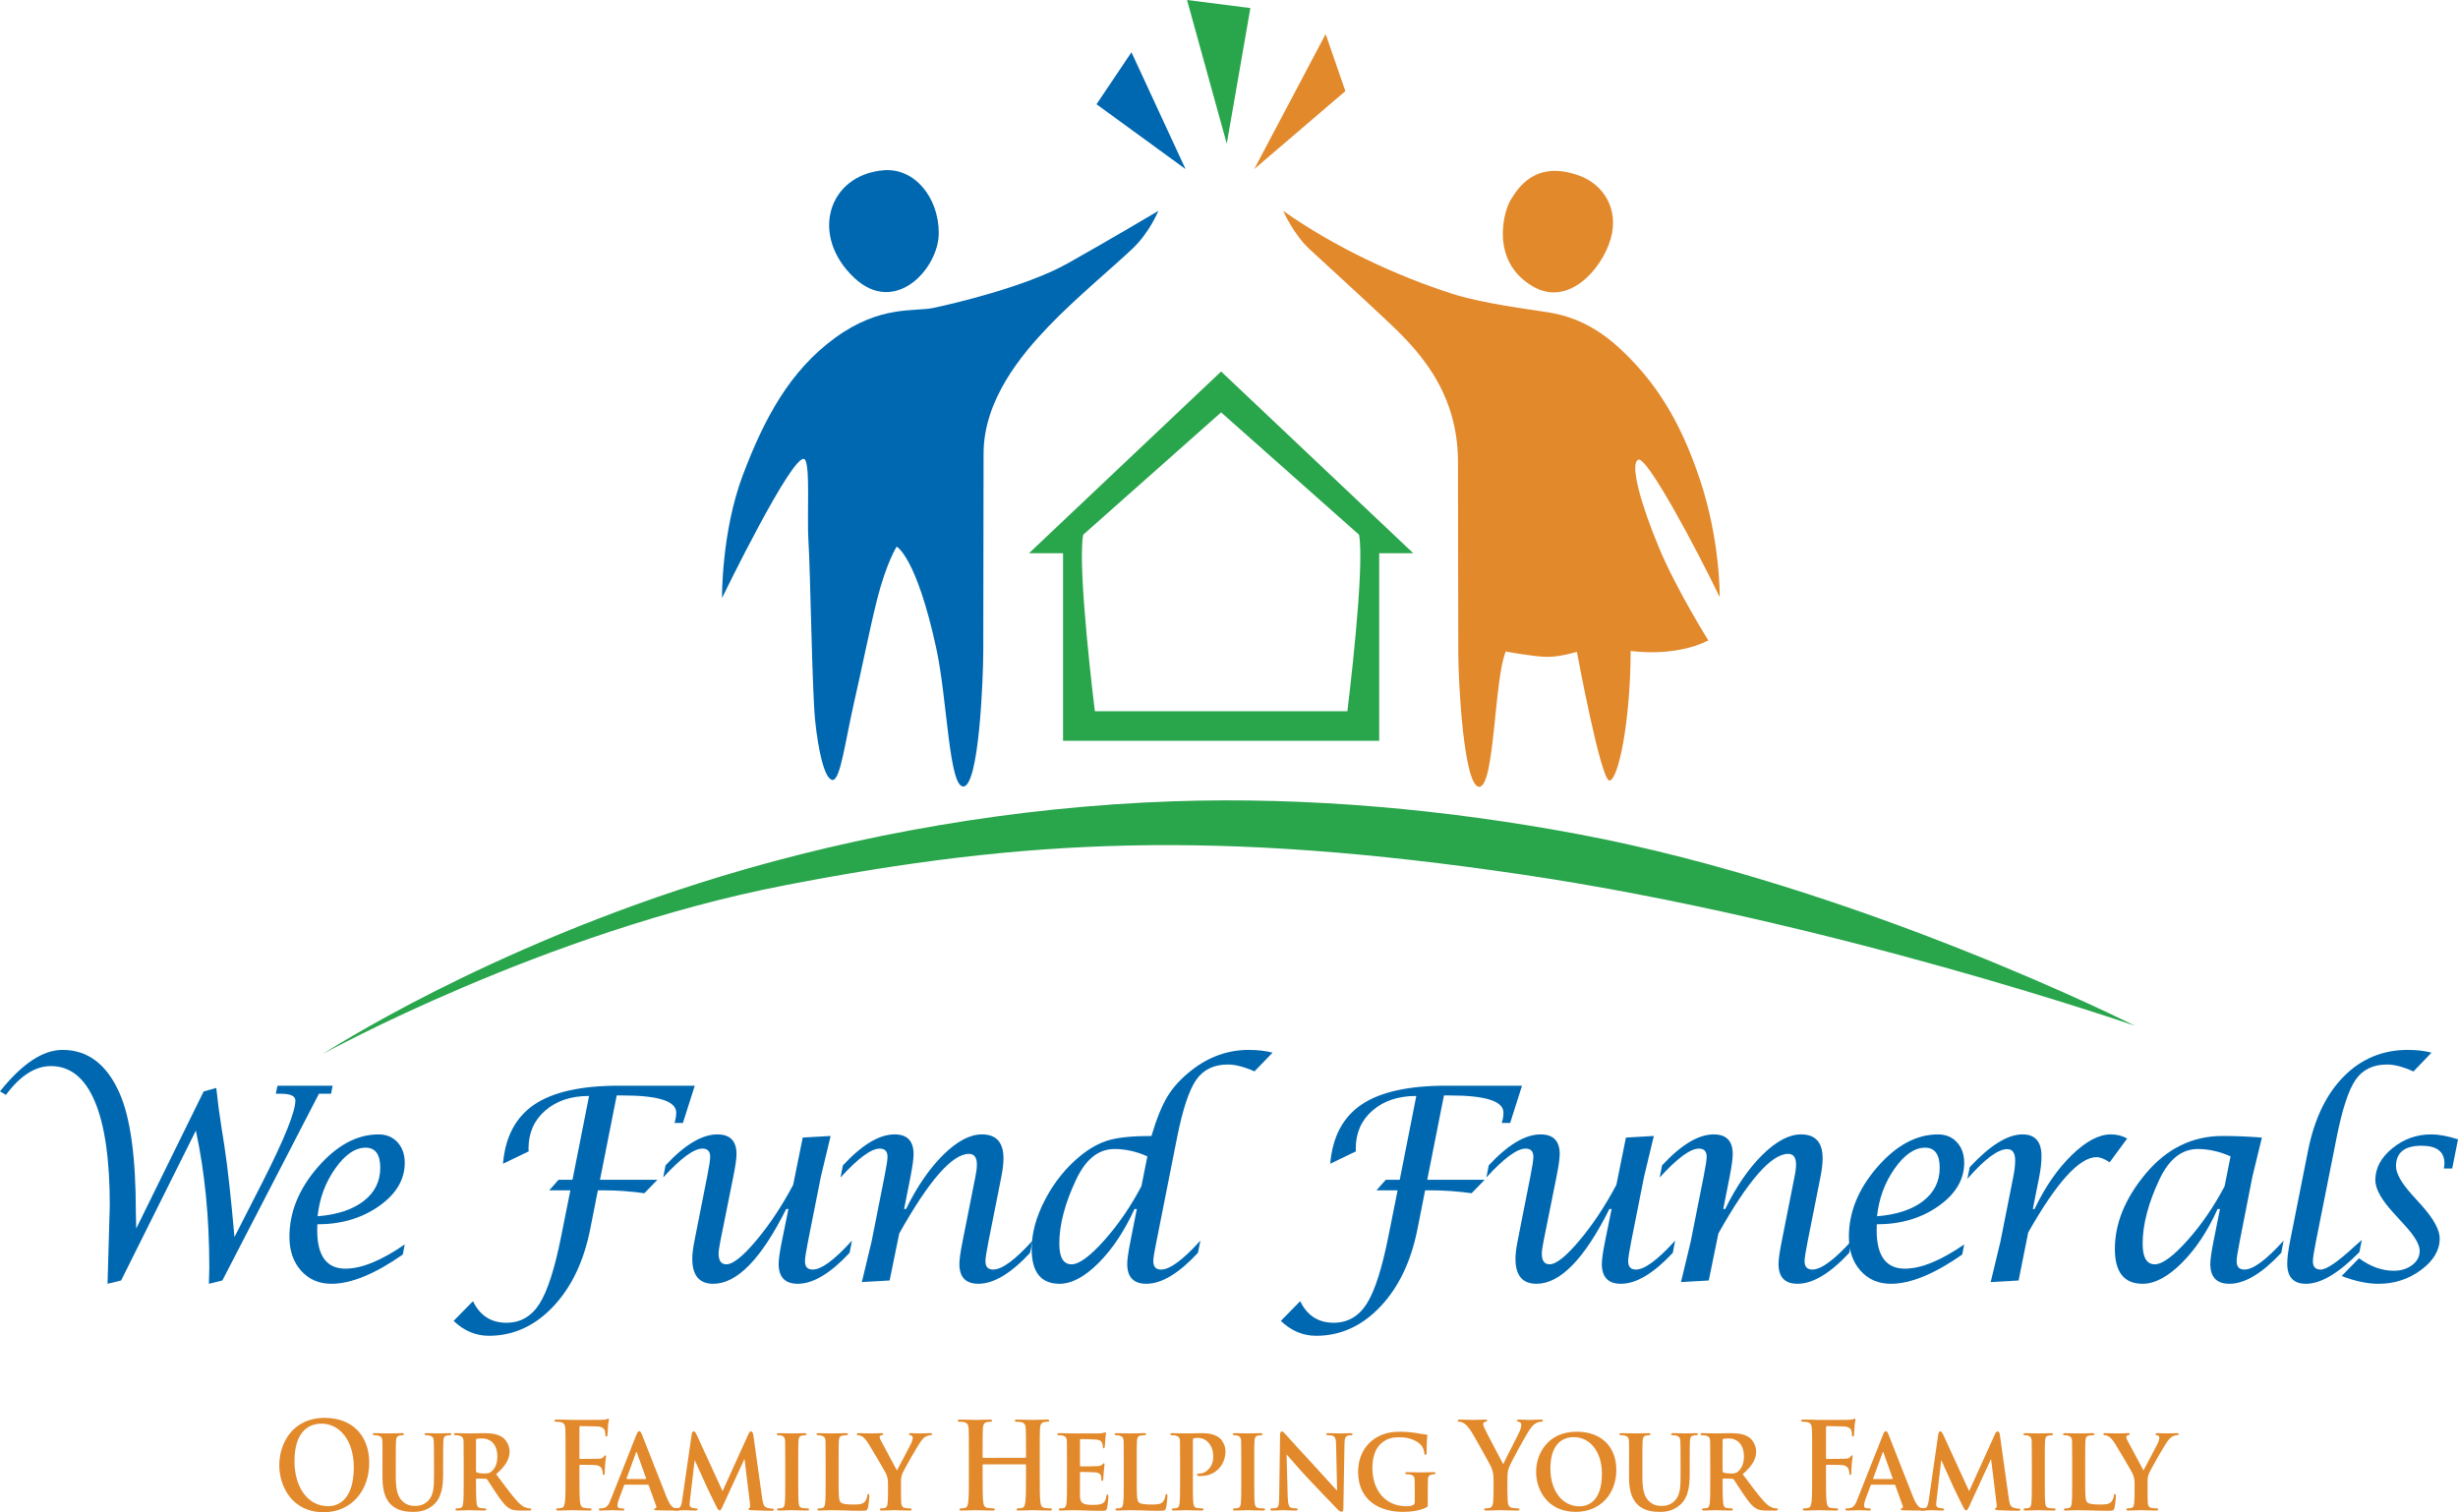 <?xml version="1.0" encoding="utf-8"?>
<!-- Generator: Adobe Illustrator 16.0.0, SVG Export Plug-In . SVG Version: 6.00 Build 0)  -->
<!DOCTYPE svg PUBLIC "-//W3C//DTD SVG 1.1//EN" "http://www.w3.org/Graphics/SVG/1.1/DTD/svg11.dtd">
<svg version="1.1" id="Layer_1" xmlns="http://www.w3.org/2000/svg" xmlns:xlink="http://www.w3.org/1999/xlink" x="0px" y="0px"
	 width="994.03px" height="611.615px" viewBox="0 0 994.03 611.615" style="enable-background:new 0 0 994.03 611.615;"
	 xml:space="preserve">
<g id="Outline">
	<g id="Icon">
		<path style="fill:#0068B1;" d="M291.991,241.859c0,0-0.301-26.566,8.398-49.642c8.698-23.076,19.089-42.288,37.331-55.577
			c18.244-13.289,32.017-10.508,39.627-12.08c7.613-1.571,37.574-8.577,54.368-18c16.795-9.424,36.73-21.265,36.73-21.265
			s-3.504,8.579-10.15,14.981c-6.645,6.402-23.439,20.419-34.191,31.654c-10.751,11.236-26.337,29.597-26.337,51.465
			c0,21.869-0.121,68.263-0.121,79.498c0,11.236-1.69,55.214-8.094,55.214c-5.8,0-6.463-35.296-10.874-55.697
			c-8.096-37.451-16.07-41.316-16.07-41.316c-0.001,0-4.187,6.578-7.973,21.625c-2.784,11.052-6.462,29.35-9.062,40.595
			c-3.746,16.188-5.678,32.499-8.941,32.136c-3.262-0.361-5.797-12.322-7.006-24.283c-1.209-11.962-1.934-61.498-2.659-71.766
			c-0.725-10.268,0.879-32.258-1.69-33.708C320.565,183.034,291.991,241.859,291.991,241.859z"/>
		<path style="fill:#0068B1;" d="M357.292,68.862c12.522-1.078,22.353,10.992,22.353,25.372c0,14.379-17.641,33.707-34.192,18.122
			C327.345,95.307,334.821,70.796,357.292,68.862z"/>
		<path style="fill:#E2892B;" d="M518.946,85.295c0,0,4.105,9.426,10.633,15.466c6.521,6.04,18.604,17.033,30.324,28.027
			c11.719,10.996,29.719,28.03,29.719,57.991c0,29.963,0.121,66.569,0.121,77.564s2.178,53.886,8.457,53.886
			c6.285,0,6.043-43.734,10.754-54.729c0,0,10.994,2.056,16.432,2.175s12.322-2.056,12.322-2.056s9.666,52.194,13.168,52.073
			c3.508-0.121,8.459-23.321,8.578-52.436c0,0,17.398,2.78,31.412-4.229c0,0-12.809-20.418-19.936-37.454
			c-7.127-17.035-11.961-33.826-8.455-35.64c3.504-1.812,24.164,37.208,32.982,55.574c0,0,0.363-22.472-7.973-47.48
			c-8.338-25.009-18.609-40.231-32.5-53.158c-13.896-12.927-26.58-14.136-30.93-14.86s-24.463-3.213-36.971-7.249
			C564.977,111.631,539.967,100.155,518.946,85.295z"/>
		<path style="fill:#E2892B;" d="M638.672,71.037c9.758,3.543,16.193,13.535,12.686,25.614c-3.502,12.08-17.033,27.786-31.65,19.087
			c-17.139-10.195-11.719-30.201-8.699-35.034C614.026,75.871,621.034,64.632,638.672,71.037z"/>
		<polygon style="fill:#E2892B;" points="536.1,13.773 507.223,68.381 544.073,36.848 		"/>
		<polygon style="fill:#29A54C;" points="496.111,58.113 505.655,3.262 480.042,0 		"/>
		<polygon style="fill:#0068B1;" points="479.439,68.381 457.57,21.142 443.434,42.165 		"/>
		<path style="fill:#29A54C;" d="M493.83,150.25l-77.699,73.5h13.772v75.873h63.927h63.928V223.75h13.773L493.83,150.25z
			 M544.889,287.663h-51.06h-51.06c0,0-7.25-58.175-4.712-71.403l55.771-49.475L549.6,216.26
			C552.139,229.489,544.889,287.663,544.889,287.663z"/>
		<path style="fill:#29A54C;" d="M130.64,426.241c0,0,89.405-49.294,186.542-68.142c97.137-18.848,174.458-22.713,298.658-4.35
			c124.199,18.364,247.551,61.132,247.551,61.132s-111.27-56.18-225.441-77.563c-52.691-9.872-108.617-15.112-163.645-13.229
			c-64.203,2.196-127.18,13.546-182.313,30.232C196.062,383.355,130.64,426.241,130.64,426.241z"/>
	</g>
	<g>
		<g>
			<path style="fill:#0068B1;" d="M43.492,519.227l0.905-31.676c0-18.524-2.015-32.553-6.043-42.08s-9.946-14.292-17.753-14.292
				c-6.388,0-12.456,3.885-18.206,11.659L0,441.4c8.908-11.182,17.336-16.77,25.287-16.77c10.185,0,17.851,5.783,22.997,17.354
				c4.436,9.902,6.654,25.998,6.654,48.282l0.159,6.601l27.256-55.415l5.111-1.438c0.567,5.467,1.295,10.967,2.182,16.503
				l1.065,6.71c1.348,8.8,2.715,21.168,4.099,37.103l11.446-22.408c8.8-17.356,13.202-28.305,13.202-32.847
				c0-1.813-2.006-2.719-6.016-2.719h-1.917l0.693-3.244h22.304l-0.638,3.244h-4.897l-39.074,75.542l-5.43,1.33l0.161-6.549
				c0-20.193-1.812-38.664-5.431-55.416l-30.237,60.635L43.492,519.227z"/>
			<path style="fill:#0068B1;" d="M163.68,503.309l-0.799,4.099c-11.285,7.88-20.903,11.819-28.851,11.819
				c-5.04,0-9.13-1.765-12.271-5.294c-3.14-3.527-4.711-8.092-4.711-13.696c0-9.998,3.833-19.399,11.499-28.214
				c7.666-8.813,15.846-13.215,24.541-13.215c3.159,0,5.712,1.062,7.666,3.187c1.951,2.129,2.927,4.892,2.927,8.293
				c0,6.807-3.479,12.652-10.434,17.542c-6.956,4.891-15.261,7.337-24.914,7.337l-0.053,2.396c0,10.36,3.797,15.542,11.392,15.542
				C146.236,513.105,154.239,509.838,163.68,503.309z M128.44,491.916c7.949-0.639,14.16-2.689,18.631-6.15
				c4.472-3.456,6.708-7.939,6.708-13.438c0-5.43-1.97-8.146-5.91-8.146c-4.259,0-8.376,2.832-12.35,8.494
				C131.545,478.334,129.185,484.748,128.44,491.916z"/>
		</g>
		<g>
			<path style="fill:#0068B1;" d="M222.098,481.429l3.779-4.257h5.643l6.707-33.912c-7.275,0-13.175,1.965-17.7,5.883
				c-4.525,3.921-6.787,9.041-6.787,15.36l0.053,1.171l-10.381,5.003c0.923-10.896,5.155-18.881,12.697-23.954
				c7.54-5.074,18.924-7.612,34.148-7.612h30.716l-4.791,15.064h-3.407c0.46-1.42,0.693-2.821,0.693-4.204
				c0-4.615-7.259-6.921-21.772-6.921h-2.289l-6.761,34.122h23.209l-5.27,5.43c-5.679-0.781-11.073-1.173-16.183-1.173h-2.609
				l-3.087,15.601c-2.592,13.131-7.604,23.616-15.038,31.459c-7.436,7.845-16.086,11.767-25.951,11.767
				c-5.324,0-10.08-2.007-14.266-6.019l7.825-7.982c2.802,5.819,7.31,8.73,13.521,8.73c5.678,0,10.141-2.564,13.389-7.695
				c3.247-5.126,6.166-14.2,8.756-27.229l3.727-18.632H222.098z"/>
			<path style="fill:#0068B1;" d="M318.846,488.99h-0.909c-10.071,20.158-19.889,30.237-29.461,30.237
				c-5.673,0-8.509-3.354-8.509-10.063c0-1.916,0.283-4.312,0.851-7.185l5.165-26.14c0.816-4.082,1.223-6.742,1.223-7.986
				c0-2.2-1.045-3.299-3.14-3.299c-3.479,0-8.766,3.886-15.865,11.658l0.958-4.897c7.751-8.341,14.737-12.508,20.96-12.508
				c5.157,0,7.732,2.66,7.732,7.979c0,1.777-0.429,4.792-1.286,9.053l-5.256,26.19c-0.464,2.344-0.696,4.011-0.696,5.004
				c0,2.873,1.045,4.313,3.137,4.313c2.659,0,6.693-3.222,12.101-9.661c5.409-6.442,10.381-13.94,14.92-22.492l3.857-19.109
				l11.285-0.643l-3.938,16.396l-5.217,26.298c-0.816,4.082-1.224,6.745-1.224,7.982c0,2.237,1.046,3.357,3.141,3.357
				c3.514,0,8.8-3.905,15.864-11.712l-0.959,4.949c-7.786,8.339-14.773,12.511-20.959,12.511c-5.157,0-7.733-2.68-7.733-8.04
				c0-1.811,0.427-4.824,1.284-9.049L318.846,488.99z"/>
			<path style="fill:#0068B1;" d="M348.534,518.533l3.94-16.396l5.216-26.298c0.817-4.082,1.225-6.742,1.225-7.986
				c0-2.2-1.047-3.299-3.141-3.299c-3.479,0-8.767,3.898-15.865,11.7l0.958-4.895c7.736-8.368,14.711-12.554,20.92-12.554
				c5.113,0,7.668,2.66,7.668,7.979c0,1.813-0.409,4.831-1.225,9.053l-2.61,13.148h0.799c4.436-9.084,9.449-16.386,15.039-21.905
				c5.59-5.518,10.797-8.275,15.625-8.275c5.819,0,8.731,3.229,8.731,9.687c0,2.097-0.303,4.65-0.905,7.664l-5.165,25.979
				c-0.815,4.118-1.224,6.777-1.224,7.982c0,2.237,1.046,3.357,3.141,3.357c3.548,0,8.854-3.9,15.917-11.702l-1.011,4.948
				c-7.738,8.333-14.712,12.502-20.923,12.502c-5.109,0-7.664-2.676-7.664-8.03c0-1.771,0.425-4.786,1.277-9.039l5.166-26.062
				c0.424-2.021,0.638-3.722,0.638-5.104c0-2.871-1.065-4.306-3.194-4.306c-6.778,0-16.183,10.733-28.214,32.206l-3.885,19.005
				L348.534,518.533z"/>
			<path style="fill:#0068B1;" d="M459.742,488.99h-0.956c-4.082,8.943-8.927,16.222-14.534,21.826
				c-5.607,5.606-10.859,8.411-15.756,8.411c-7.525,0-11.285-4.704-11.285-14.109c0-6.387,1.835-13.073,5.508-20.065
				c3.674-6.989,8.419-12.863,14.241-17.62c3.903-3.157,7.806-5.28,11.711-6.361c3.903-1.085,9.563-1.626,16.981-1.626
				c2.095-7.022,4.275-12.393,6.549-16.104c2.269-3.706,5.463-7.175,9.581-10.404c7.028-5.536,14.782-8.306,23.263-8.306
				c3.514,0,6.707,0.374,9.582,1.117l-7.293,7.563c-4.223-1.848-7.809-2.77-10.754-2.77c-5.678,0-9.955,2.064-12.827,6.198
				c-2.876,4.137-5.449,11.883-7.72,23.236l-8.357,42.162c-0.853,4.118-1.277,6.745-1.277,7.88c0,2.309,1.046,3.461,3.142,3.461
				c3.547,0,8.853-3.905,15.916-11.712l-1.013,4.949c-7.735,8.339-14.692,12.511-20.865,12.511c-5.147,0-7.719-2.68-7.719-8.04
				c0-1.738,0.426-4.754,1.276-9.049L459.742,488.99z M464.001,467.696c-4.399-1.985-8.836-2.979-13.307-2.979
				c-6.425,0-11.571,4.082-15.439,12.244c-4.578,9.651-6.866,18.329-6.866,26.028c0,5.573,1.649,8.36,4.95,8.36
				c3.052,0,7.445-3.211,13.175-9.636c5.731-6.425,10.764-13.752,15.092-21.985L464.001,467.696z"/>
		</g>
		<g>
			<path style="fill:#0068B1;" d="M556.637,481.429l3.779-4.257h5.646l6.703-33.912c-7.273,0-13.174,1.965-17.701,5.883
				c-4.521,3.921-6.783,9.041-6.783,15.36l0.053,1.171l-10.381,5.003c0.922-10.896,5.154-18.881,12.693-23.954
				c7.545-5.074,18.928-7.612,34.15-7.612h30.717l-4.791,15.064h-3.406c0.461-1.42,0.691-2.821,0.691-4.204
				c0-4.615-7.258-6.921-21.77-6.921h-2.289l-6.764,34.122h23.211l-5.27,5.43c-5.682-0.781-11.076-1.173-16.184-1.173h-2.609
				l-3.088,15.601c-2.592,13.131-7.605,23.616-15.039,31.459c-7.436,7.845-16.086,11.767-25.949,11.767
				c-5.326,0-10.082-2.007-14.27-6.019l7.826-7.982c2.803,5.819,7.311,8.73,13.523,8.73c5.674,0,10.141-2.564,13.385-7.695
				c3.246-5.126,6.166-14.2,8.758-27.229l3.727-18.632H556.637z"/>
			<path style="fill:#0068B1;" d="M651.75,488.99h-0.908c-10.068,20.158-19.889,30.237-29.461,30.237
				c-5.674,0-8.512-3.354-8.512-10.063c0-1.916,0.283-4.312,0.854-7.185l5.164-26.14c0.814-4.082,1.223-6.742,1.223-7.986
				c0-2.2-1.045-3.299-3.139-3.299c-3.479,0-8.766,3.886-15.867,11.658l0.963-4.897c7.748-8.341,14.734-12.508,20.957-12.508
				c5.156,0,7.732,2.66,7.732,7.979c0,1.777-0.428,4.792-1.285,9.053l-5.256,26.19c-0.467,2.344-0.697,4.011-0.697,5.004
				c0,2.873,1.045,4.313,3.139,4.313c2.66,0,6.691-3.222,12.1-9.661c5.408-6.442,10.385-13.94,14.92-22.492l3.859-19.109
				l11.285-0.643l-3.939,16.396l-5.217,26.298c-0.816,4.082-1.225,6.745-1.225,7.982c0,2.237,1.047,3.357,3.143,3.357
				c3.512,0,8.799-3.905,15.863-11.712l-0.961,4.949c-7.785,8.339-14.771,12.511-20.959,12.511c-5.156,0-7.732-2.68-7.732-8.04
				c0-1.811,0.428-4.824,1.285-9.049L651.75,488.99z"/>
			<path style="fill:#0068B1;" d="M679.805,518.533l3.938-16.396l5.217-26.298c0.82-4.082,1.225-6.742,1.225-7.986
				c0-2.2-1.047-3.299-3.139-3.299c-3.479,0-8.77,3.898-15.865,11.7l0.959-4.895c7.736-8.368,14.711-12.554,20.918-12.554
				c5.113,0,7.668,2.66,7.668,7.979c0,1.813-0.408,4.831-1.225,9.053l-2.609,13.148h0.801c4.434-9.084,9.447-16.386,15.035-21.905
				c5.594-5.518,10.799-8.275,15.625-8.275c5.822,0,8.732,3.229,8.732,9.687c0,2.097-0.301,4.65-0.904,7.664l-5.166,25.979
				c-0.814,4.118-1.227,6.777-1.227,7.982c0,2.237,1.051,3.357,3.145,3.357c3.549,0,8.854-3.9,15.916-11.702l-1.012,4.948
				c-7.734,8.333-14.709,12.502-20.92,12.502c-5.109,0-7.666-2.676-7.666-8.03c0-1.771,0.424-4.786,1.273-9.039l5.166-26.062
				c0.428-2.021,0.641-3.722,0.641-5.104c0-2.871-1.063-4.306-3.193-4.306c-6.781,0-16.182,10.733-28.215,32.206l-3.887,19.005
				L679.805,518.533z"/>
			<path style="fill:#0068B1;" d="M794.329,503.309l-0.797,4.099c-11.287,7.88-20.904,11.819-28.85,11.819
				c-5.043,0-9.135-1.765-12.275-5.294c-3.141-3.527-4.711-8.092-4.711-13.696c0-9.998,3.834-19.399,11.5-28.214
				c7.664-8.813,15.846-13.215,24.541-13.215c3.156,0,5.713,1.062,7.666,3.187c1.949,2.129,2.926,4.892,2.926,8.293
				c0,6.807-3.479,12.652-10.436,17.542c-6.951,4.891-15.258,7.337-24.91,7.337l-0.055,2.396c0,10.36,3.797,15.542,11.393,15.542
				C776.887,513.105,784.889,509.838,794.329,503.309z M759.088,491.916c7.949-0.639,14.16-2.689,18.633-6.15
				c4.473-3.456,6.705-7.939,6.705-13.438c0-5.43-1.967-8.146-5.91-8.146c-4.258,0-8.375,2.832-12.348,8.494
				C762.196,478.334,759.836,484.748,759.088,491.916z"/>
			<path style="fill:#0068B1;" d="M805.047,518.533l3.941-16.379l5.162-26.006c0.533-2.623,0.799-4.891,0.799-6.809
				c0-3.044-1.064-4.572-3.193-4.572c-3.766,0-9.137,4.009-16.129,12.023l0.953-4.736c8.203-8.829,15.316-13.247,21.35-13.247
				c5.107,0,7.664,2.925,7.664,8.776c0,2.589-0.316,5.462-0.959,8.615l-2.555,12.821h0.693c4.225-8.885,9.221-16.14,14.986-21.771
				c5.764-5.63,11.043-8.442,15.836-8.442c2.484,0,4.701,0.554,6.652,1.665l-7.078,9.615c-2.096-1.382-3.869-2.071-5.324-2.071
				c-6.92,0-16.129,10.155-27.627,30.47l-3.885,19.41L805.047,518.533z"/>
			<path style="fill:#0068B1;" d="M897.768,488.99h-0.965c-4.006,8.909-8.828,16.175-14.467,21.799
				c-5.637,5.625-10.922,8.438-15.846,8.438c-7.484,0-11.225-4.686-11.225-14.055c0-10.327,4.117-20.439,12.352-30.346
				c8.516-10.254,18.914-15.384,31.195-15.384c5.07,0,10.377,0.214,15.916,0.643l-3.834,15.755l-5.162,26.298
				c-0.818,4.118-1.225,6.778-1.225,7.982c0,2.237,1.045,3.357,3.141,3.357c3.549,0,8.838-3.905,15.861-11.712l-0.959,4.949
				c-7.783,8.339-14.77,12.511-20.957,12.511c-5.156,0-7.732-2.68-7.732-8.04c0-1.771,0.428-4.792,1.281-9.049L897.768,488.99z
				 M902.049,467.696c-4.475-1.985-8.891-2.979-13.256-2.979c-6.455,0-11.617,4.082-15.48,12.244
				c-4.545,9.651-6.813,18.329-6.813,26.028c0,5.573,1.631,8.36,4.893,8.36c3.051,0,7.438-3.203,13.168-9.612
				c5.725-6.402,10.75-13.725,15.078-21.956L902.049,467.696z"/>
			<path style="fill:#0068B1;" d="M955.122,501.5l-0.959,4.896c-8.385,8.557-15.592,12.832-21.629,12.832
				c-5.043,0-7.563-2.717-7.563-8.145c0-2.237,0.371-5.236,1.117-8.996l7.303-36.732c2.553-12.846,7.377-22.847,14.463-29.998
				c7.086-7.148,15.709-10.726,25.871-10.726c3.551,0,6.746,0.374,9.59,1.117l-7.301,7.611c-4.121-1.881-7.678-2.819-10.662-2.819
				c-5.646,0-9.895,2.059-12.736,6.175c-2.84,4.117-5.398,11.907-7.672,23.371l-8.369,42.053c-0.813,4.082-1.227,6.745-1.227,7.982
				c0,2.237,1.051,3.357,3.146,3.357c2.379,0,6.979-3.16,13.801-9.477C952.829,503.505,953.772,502.67,955.122,501.5z"/>
			<path style="fill:#0068B1;" d="M946.971,516.086l7.029-7.188c4.604,3.374,9.295,5.057,14.076,5.057
				c2.938,0,5.416-0.771,7.436-2.315c2.021-1.542,3.027-3.451,3.027-5.723c0-2.521-2.008-5.96-6.014-10.327l-4.848-5.323
				c-4.721-5.184-7.08-9.512-7.08-12.988c0-4.823,2.289-9.109,6.869-12.854c4.578-3.744,9.813-5.616,15.703-5.616
				c3.229,0,6.85,0.675,10.859,2.021l-2.342,11.768h-3.406l0.158-0.906c0.068-0.322,0.107-0.693,0.107-1.119
				c0-4.791-3.08-7.187-9.234-7.187c-6.908,0-10.355,2.77-10.355,8.306c0,2.802,2.057,6.53,6.174,11.179l4.367,4.844
				c4.752,5.359,7.131,9.759,7.131,13.201c0,4.759-2.518,8.995-7.557,12.725c-5.041,3.727-10.771,5.59-17.195,5.59
				C957.372,519.227,952.405,518.179,946.971,516.086z"/>
		</g>
	</g>
	<g>
		<path style="fill:#E2892B;" d="M112.946,592.541c0-8.322,5.031-19.081,18.383-19.081c11.083,0,17.982,7.056,17.982,18.2
			c0,11.148-7.121,19.955-18.428,19.955C118.11,611.615,112.946,601.155,112.946,592.541z M143.079,593.462
			c0-10.9-5.742-17.669-13.042-17.669c-5.118,0-10.95,3.116-10.95,15.236c0,10.124,5.119,18.154,13.666,18.154
			C135.868,609.185,143.079,607.528,143.079,593.462z"/>
		<path style="fill:#E2892B;" d="M154.679,591.613c0-6.274,0.045-7.446-0.044-8.759c-0.089-1.46-0.444-1.851-1.692-2.237
			c-0.311-0.102-0.978-0.146-1.514-0.146c-0.444,0-0.666-0.146-0.666-0.438c0-0.295,0.268-0.391,0.845-0.391
			c2.092,0,4.719,0.096,5.875,0.096c0.98,0,3.605-0.096,5.029-0.096c0.579,0,0.847,0.096,0.847,0.391
			c0,0.292-0.224,0.438-0.624,0.438c-0.446,0-0.668,0.046-1.158,0.146c-1.023,0.191-1.334,0.777-1.424,2.237
			c-0.089,1.313-0.089,2.483-0.089,8.759v5.793c0,6.035,1.069,8.372,2.983,10.023c1.736,1.514,3.604,1.653,4.94,1.653
			c1.692,0,3.694-0.533,5.252-2.188c2.181-2.239,2.27-5.842,2.27-10.073v-5.209c0-6.274-0.044-7.445-0.089-8.759
			c-0.089-1.411-0.401-1.851-1.647-2.237c-0.311-0.102-0.979-0.146-1.424-0.146c-0.444,0-0.668-0.146-0.668-0.438
			c0-0.295,0.268-0.391,0.802-0.391c2.002,0,4.629,0.096,4.673,0.096c0.446,0,3.071-0.096,4.584-0.096
			c0.535,0,0.801,0.096,0.801,0.391c0,0.292-0.222,0.438-0.667,0.438c-0.446,0-0.669,0.046-1.158,0.146
			c-1.067,0.191-1.335,0.777-1.424,2.237c-0.043,1.313-0.089,2.483-0.089,8.759v4.43c0,4.624-0.445,9.49-3.738,12.461
			c-2.759,2.528-5.743,2.969-8.28,2.969c-2.047,0-6.098-0.099-8.946-2.821c-2.002-1.9-3.561-4.967-3.561-10.95v-6.088H154.679z"/>
		<path style="fill:#E2892B;" d="M187.515,591.613c0-6.274,0-7.446-0.045-8.759c-0.089-1.411-0.445-1.851-1.691-2.237
			c-0.312-0.102-0.98-0.146-1.558-0.146c-0.401,0-0.668-0.146-0.668-0.438c0-0.295,0.312-0.391,0.891-0.391
			c2.047,0,4.539,0.096,5.34,0.096c1.335,0,4.896-0.096,6.098-0.096c2.494,0,5.342,0.243,7.434,1.752
			c1.112,0.827,2.76,2.919,2.76,5.694c0,3.063-1.602,5.791-5.43,9.148c3.472,4.672,6.231,8.418,8.589,10.998
			c2.182,2.389,3.562,2.579,4.186,2.729c0.4,0.094,0.622,0.094,0.935,0.094c0.311,0,0.49,0.246,0.49,0.438
			c0,0.343-0.268,0.44-0.758,0.44h-3.739c-2.179,0-3.248-0.244-4.272-0.83c-1.691-0.922-3.161-2.871-5.341-6.082
			c-1.557-2.24-3.206-5.012-3.694-5.646c-0.224-0.246-0.446-0.291-0.712-0.291l-3.517-0.1c-0.178,0-0.311,0.1-0.311,0.341v0.584
			c0,3.846,0.044,7.057,0.223,8.809c0.134,1.221,0.311,1.996,1.513,2.19c0.579,0.099,1.424,0.145,1.915,0.145
			c0.311,0,0.49,0.246,0.49,0.438c0,0.293-0.312,0.44-0.801,0.44c-2.272,0-5.519-0.147-6.099-0.147
			c-0.757,0-3.249,0.147-4.807,0.147c-0.49,0-0.757-0.147-0.757-0.44c0-0.192,0.134-0.438,0.622-0.438
			c0.579,0,1.023-0.046,1.38-0.145c0.801-0.194,1.024-0.971,1.157-2.19c0.179-1.752,0.179-5.012,0.179-8.809v-7.3H187.515z
			 M192.5,594.824c0,0.438,0.089,0.586,0.356,0.73c0.846,0.292,2.001,0.391,2.982,0.391c1.557,0,2.09-0.146,2.759-0.683
			c1.202-0.922,2.537-2.724,2.537-6.131c0-5.841-3.65-7.353-5.965-7.353c-0.978,0-1.914,0.05-2.313,0.147
			c-0.268,0.098-0.356,0.244-0.356,0.585V594.824z"/>
		<path style="fill:#E2892B;" d="M234.321,596.822c0,4.671,0,8.322,0.223,10.365c0.133,1.413,0.401,2.483,1.735,2.678
			c0.624,0.1,1.603,0.192,2.226,0.192c0.579,0,0.756,0.147,0.756,0.394c0,0.339-0.311,0.486-0.979,0.486
			c-2.804,0-5.608-0.147-6.767-0.147c-1.156,0-3.961,0.147-5.651,0.147c-0.624,0-0.935-0.099-0.935-0.486
			c0-0.245,0.176-0.394,0.667-0.394c0.667,0,1.202-0.094,1.602-0.192c0.891-0.193,1.113-1.265,1.292-2.678
			c0.223-2.043,0.223-5.694,0.223-10.365v-8.564c0-7.397,0-8.763-0.089-10.32c-0.09-1.652-0.447-2.43-1.915-2.771
			c-0.355-0.1-1.112-0.147-1.736-0.147c-0.445,0-0.755-0.095-0.755-0.387c0-0.392,0.355-0.489,1.023-0.489
			c1.157,0,2.448,0.05,3.605,0.05c1.156,0.049,2.18,0.096,2.804,0.096c1.691,0,10.727,0,11.75-0.047
			c0.845-0.049,1.381-0.049,1.826-0.196c0.267-0.096,0.49-0.292,0.712-0.292c0.178,0,0.311,0.196,0.311,0.439
			c0,0.341-0.221,0.924-0.355,2.188c-0.045,0.486-0.134,3.357-0.224,3.944c-0.043,0.389-0.132,0.68-0.443,0.68
			c-0.312,0-0.401-0.243-0.445-0.78c0-0.388,0-1.165-0.267-1.847c-0.312-0.684-1.247-1.411-2.938-1.462l-6.854-0.146
			c-0.268,0-0.401,0.146-0.401,0.685v12.164c0,0.295,0.044,0.439,0.312,0.439l5.697-0.048c0.756,0,1.38,0,2.003-0.051
			c0.846-0.047,1.468-0.242,1.913-0.874c0.224-0.295,0.313-0.49,0.579-0.49c0.179,0,0.269,0.147,0.269,0.439
			s-0.222,1.509-0.357,3.019c-0.089,0.973-0.177,3.211-0.177,3.555c0,0.436,0,0.922-0.446,0.922c-0.268,0-0.355-0.341-0.355-0.682
			c0-0.342-0.089-0.923-0.268-1.506c-0.223-0.684-0.89-1.56-2.27-1.755c-1.112-0.147-5.832-0.147-6.587-0.147
			c-0.223,0-0.312,0.103-0.312,0.44v3.94H234.321z"/>
		<path style="fill:#E2892B;" d="M252.74,600.472c-0.225,0-0.269,0.046-0.358,0.289l-2.09,5.6c-0.401,1.023-0.579,2.043-0.579,2.532
			c0,0.73,0.355,1.164,1.557,1.164h0.579c0.49,0,0.58,0.197,0.58,0.438c0,0.343-0.224,0.44-0.625,0.44
			c-1.29,0-3.114-0.147-4.361-0.147c-0.4,0-2.493,0.147-4.541,0.147c-0.49,0-0.712-0.099-0.712-0.44
			c0-0.241,0.133-0.438,0.444-0.438c0.357,0,0.802-0.046,1.158-0.046c1.78-0.293,2.449-1.56,3.25-3.65l10.236-25.846
			c0.446-1.164,0.758-1.654,1.159-1.654c0.577,0,0.756,0.389,1.156,1.315c0.935,2.287,7.477,19.029,9.97,25.308
			c1.514,3.747,2.627,4.284,3.339,4.43c0.579,0.099,1.024,0.145,1.469,0.145c0.356,0,0.534,0.147,0.534,0.438
			c0,0.342-0.224,0.44-1.691,0.44c-1.381,0-4.23,0-7.522-0.099c-0.712-0.05-1.157-0.05-1.157-0.343c0-0.241,0.088-0.39,0.489-0.438
			c0.268-0.046,0.535-0.434,0.357-0.922l-3.028-8.374c-0.088-0.243-0.222-0.289-0.401-0.289H252.74L252.74,600.472z
			 M261.107,598.183c0.179,0,0.222-0.095,0.179-0.242l-3.696-10.364c-0.043-0.146-0.089-0.393-0.177-0.393
			c-0.135,0-0.178,0.246-0.223,0.393l-3.784,10.314c-0.09,0.197,0,0.292,0.134,0.292H261.107z"/>
		<path style="fill:#E2892B;" d="M279.743,579.981c0.089-0.68,0.446-1.07,0.758-1.07c0.4,0,0.667,0.197,1.202,1.313l10.504,22.877
			l10.504-23.166c0.311-0.685,0.667-1.023,1.022-1.023c0.312,0,0.758,0.44,0.891,1.313l3.561,25.456
			c0.357,2.577,0.713,3.698,1.915,4.089c1.112,0.339,1.735,0.391,2.226,0.391c0.355,0,0.623,0.146,0.623,0.389
			c0,0.339-0.446,0.484-1.023,0.484c-0.98,0-6.545-0.146-8.102-0.242c-0.935-0.048-1.157-0.242-1.157-0.485
			c0-0.196,0.179-0.34,0.445-0.438c0.222-0.097,0.312-0.585,0.179-1.753l-2.182-17.859h-0.133l-8.413,18.298
			c-0.889,1.946-1.112,2.336-1.558,2.336c-0.489,0-0.935-0.828-1.557-2.091c-0.935-1.899-4.051-8.225-4.496-9.396
			c-0.311-0.776-2.626-5.79-3.917-8.66h-0.133l-1.871,15.963c-0.087,0.729-0.133,1.268-0.133,1.948c0,0.777,0.534,1.068,1.202,1.215
			c0.667,0.146,1.024,0.192,1.38,0.192c0.355,0,0.623,0.197,0.623,0.394c0,0.389-0.357,0.486-0.936,0.486
			c-1.646,0-3.425-0.146-4.138-0.146c-0.758,0-2.627,0.146-3.873,0.146c-0.4,0-0.712-0.099-0.712-0.486
			c0-0.195,0.223-0.394,0.623-0.394c0.311,0,0.578,0,1.202-0.094c1.067-0.148,1.424-1.803,1.602-3.164L279.743,579.981z"/>
		<path style="fill:#E2892B;" d="M317.561,591.613c0-6.274,0-7.446-0.044-8.759c-0.089-1.411-0.49-1.899-1.337-2.191
			c-0.444-0.146-0.934-0.192-1.424-0.192c-0.4,0-0.624-0.099-0.624-0.488c0-0.243,0.313-0.339,0.935-0.339
			c1.469,0,4.14,0.096,5.253,0.096c0.98,0,3.517-0.096,5.03-0.096c0.489,0,0.8,0.096,0.8,0.339c0,0.392-0.222,0.488-0.623,0.488
			c-0.4,0-0.711,0.046-1.157,0.146c-1.068,0.191-1.38,0.777-1.468,2.237c-0.089,1.313-0.089,2.483-0.089,8.759v7.302
			c0,3.991,0,7.299,0.177,9.055c0.134,1.115,0.401,1.75,1.559,1.944c0.534,0.099,1.425,0.145,2.002,0.145
			c0.445,0,0.624,0.246,0.624,0.438c0,0.293-0.313,0.44-0.758,0.44c-2.581,0-5.253-0.147-6.321-0.147
			c-0.89,0-3.561,0.147-5.118,0.147c-0.49,0-0.757-0.147-0.757-0.44c0-0.192,0.134-0.438,0.623-0.438
			c0.579,0,1.024-0.046,1.38-0.145c0.802-0.194,1.023-0.777,1.157-1.994c0.179-1.706,0.179-5.014,0.179-9.005L317.561,591.613
			L317.561,591.613z"/>
		<path style="fill:#E2892B;" d="M339.141,598.914c0,5.308,0,7.935,0.845,8.713c0.667,0.63,2.181,0.875,5.208,0.875
			c2.093,0,3.606-0.05,4.583-1.168c0.491-0.534,0.892-1.705,0.981-2.482c0.044-0.387,0.133-0.63,0.444-0.63
			c0.269,0,0.357,0.435,0.357,0.923c0,0.484-0.267,3.553-0.578,4.77c-0.269,0.926-0.444,1.118-2.492,1.118
			c-2.805,0-5.075-0.047-7.034-0.146c-1.958-0.047-3.605-0.097-5.208-0.097c-0.445,0-1.291,0.05-2.226,0.05
			c-0.935,0.047-1.914,0.099-2.714,0.099c-0.49,0-0.757-0.147-0.757-0.44c0-0.192,0.133-0.438,0.623-0.438
			c0.579,0,1.023-0.046,1.381-0.145c0.801-0.194,1.023-0.971,1.156-2.19c0.178-1.752,0.178-5.012,0.178-8.809v-7.302
			c0-6.274,0-7.446-0.043-8.759c-0.09-1.411-0.446-1.851-1.693-2.237c-0.312-0.102-0.801-0.146-1.291-0.146
			c-0.445,0-0.667-0.146-0.667-0.438c0-0.295,0.267-0.391,0.846-0.391c1.824,0,4.317,0.096,5.385,0.096
			c0.935,0,4.14-0.096,5.652-0.096c0.579,0,0.846,0.096,0.846,0.391c0,0.292-0.222,0.438-0.712,0.438
			c-0.446,0-1.069,0.046-1.514,0.146c-1.069,0.191-1.38,0.777-1.469,2.237c-0.088,1.313-0.088,2.483-0.088,8.759L339.141,598.914
			L339.141,598.914z"/>
		<path style="fill:#E2892B;" d="M359.117,600.18c0-2.239-0.357-3.115-0.891-4.333c-0.268-0.634-5.608-9.732-6.989-11.925
			c-0.98-1.506-1.779-2.479-2.536-2.919c-0.491-0.291-1.157-0.534-1.647-0.534c-0.312,0-0.579-0.146-0.579-0.438
			c0-0.295,0.268-0.391,0.758-0.391c0.667,0,3.604,0.096,4.896,0.096c0.846,0,2.669-0.096,4.452-0.096
			c0.354,0,0.578,0.096,0.578,0.391c0,0.339-0.267,0.339-0.889,0.534c-0.313,0.096-0.536,0.292-0.536,0.631
			c0,0.341,0.179,0.828,0.49,1.41c0.712,1.268,5.831,10.953,6.499,12.12c0.49-0.973,5.253-9.83,5.83-11.098
			c0.401-0.923,0.58-1.652,0.58-2.188c0-0.39-0.179-0.78-0.846-0.928c-0.356-0.097-0.712-0.145-0.712-0.482
			c0-0.295,0.223-0.391,0.667-0.391c1.291,0,2.671,0.096,3.828,0.096c0.847,0,3.429-0.096,4.185-0.096
			c0.445,0,0.712,0.096,0.712,0.339c0,0.292-0.313,0.488-0.756,0.488c-0.401,0-1.113,0.192-1.693,0.484
			c-0.844,0.439-1.202,0.826-2.046,1.948c-1.292,1.654-6.899,11.484-7.611,13.24c-0.58,1.505-0.49,2.771-0.49,4.136v3.306
			c0,0.684,0,2.387,0.088,4.139c0.089,1.221,0.445,1.996,1.603,2.19c0.579,0.099,1.425,0.145,1.958,0.145
			c0.444,0,0.668,0.246,0.668,0.438c0,0.293-0.311,0.44-0.847,0.44c-2.448,0-5.074-0.147-6.142-0.147
			c-0.98,0-3.605,0.147-5.074,0.147c-0.534,0-0.846-0.1-0.846-0.44c0-0.192,0.177-0.438,0.623-0.438
			c0.534,0,1.023-0.046,1.379-0.145c0.801-0.194,1.114-0.971,1.202-2.19c0.135-1.752,0.135-3.455,0.135-4.139L359.117,600.18
			L359.117,600.18z"/>
		<path style="fill:#E2892B;" d="M414.648,589.617c0.135,0,0.268-0.099,0.268-0.341v-1.021c0-7.397,0-8.763-0.089-10.32
			c-0.09-1.652-0.444-2.43-1.914-2.771c-0.356-0.099-1.113-0.146-1.737-0.146c-0.49,0-0.755-0.095-0.755-0.438
			c0-0.339,0.311-0.438,0.935-0.438c2.402,0,5.207,0.146,6.409,0.146c1.068,0,3.872-0.146,5.609-0.146
			c0.622,0,0.935,0.099,0.935,0.438c0,0.345-0.27,0.438-0.802,0.438c-0.354,0-0.756,0.049-1.289,0.146
			c-1.203,0.243-1.56,1.07-1.648,2.771c-0.087,1.559-0.087,2.923-0.087,10.32v8.564c0,4.479,0,8.322,0.221,10.414
			c0.133,1.364,0.401,2.436,1.736,2.629c0.622,0.1,1.6,0.192,2.269,0.192c0.49,0,0.712,0.147,0.712,0.394
			c0,0.339-0.354,0.486-0.89,0.486c-2.895,0-5.697-0.146-6.944-0.146c-1.023,0-3.828,0.146-5.563,0.146
			c-0.624,0-0.935-0.146-0.935-0.486c0-0.245,0.179-0.394,0.712-0.394c0.668,0,1.202-0.094,1.604-0.192
			c0.89-0.193,1.112-1.265,1.291-2.678c0.222-2.043,0.222-5.888,0.222-10.365v-4.281c0-0.196-0.132-0.291-0.268-0.291h-17.003
			c-0.132,0-0.268,0.047-0.268,0.291v4.281c0,4.479,0,8.322,0.224,10.414c0.134,1.364,0.401,2.436,1.736,2.629
			c0.624,0.1,1.601,0.192,2.27,0.192c0.49,0,0.712,0.147,0.712,0.394c0,0.34-0.355,0.486-0.891,0.486
			c-2.893,0-5.697-0.146-6.943-0.146c-1.023,0-3.828,0.146-5.607,0.146c-0.58,0-0.89-0.146-0.89-0.486
			c0-0.244,0.178-0.394,0.712-0.394c0.668,0,1.202-0.094,1.603-0.192c0.89-0.193,1.112-1.265,1.291-2.678
			c0.222-2.043,0.222-5.888,0.222-10.365v-8.564c0-7.397,0-8.763-0.088-10.32c-0.09-1.652-0.446-2.43-1.915-2.771
			c-0.355-0.1-1.112-0.147-1.736-0.147c-0.49,0-0.755-0.095-0.755-0.438c0-0.34,0.311-0.438,0.934-0.438
			c2.402,0,5.208,0.146,6.41,0.146c1.067,0,3.872-0.146,5.607-0.146c0.624,0,0.935,0.099,0.935,0.438
			c0,0.344-0.268,0.438-0.801,0.438c-0.356,0-0.756,0.049-1.29,0.147c-1.203,0.242-1.56,1.069-1.648,2.771
			c-0.09,1.559-0.09,2.923-0.09,10.32v1.021c0,0.242,0.135,0.341,0.268,0.341H414.648L414.648,589.617z"/>
		<path style="fill:#E2892B;" d="M431.501,591.613c0-6.274,0-7.446-0.045-8.759c-0.089-1.411-0.446-1.851-1.692-2.237
			c-0.311-0.102-0.979-0.146-1.557-0.146c-0.4,0-0.668-0.146-0.668-0.438c0-0.295,0.311-0.391,0.891-0.391
			c2.046,0,4.539,0.096,5.651,0.096c1.248,0,9.927,0.054,10.683,0c0.712-0.049,1.337-0.193,1.648-0.243
			c0.222-0.049,0.445-0.192,0.624-0.192c0.222,0,0.266,0.192,0.266,0.388c0,0.292-0.223,0.78-0.311,2.676
			c-0.044,0.439-0.134,2.24-0.224,2.728c-0.043,0.196-0.134,0.685-0.444,0.685c-0.268,0-0.312-0.195-0.312-0.536
			c0-0.296-0.046-1.021-0.267-1.511c-0.313-0.729-0.624-1.312-2.582-1.508c-0.668-0.097-5.342-0.195-6.145-0.195
			c-0.179,0-0.266,0.146-0.266,0.393v10.218c0,0.244,0.043,0.44,0.266,0.44c0.892,0,5.966,0,6.855-0.1
			c0.935-0.098,1.468-0.245,1.87-0.634c0.311-0.291,0.443-0.534,0.622-0.534s0.311,0.196,0.311,0.439s-0.089,0.923-0.311,3.015
			c-0.089,0.827-0.179,2.483-0.179,2.775c0,0.341-0.045,0.923-0.399,0.923c-0.267,0-0.356-0.146-0.356-0.339
			c-0.045-0.439-0.045-0.976-0.133-1.511c-0.224-0.825-0.712-1.46-2.182-1.606c-0.712-0.095-5.163-0.193-6.141-0.193
			c-0.18,0-0.223,0.193-0.223,0.439v3.312c0,1.409-0.046,4.913,0,6.126c0.087,2.825,1.289,3.461,5.296,3.461
			c1.022,0,2.669-0.05,3.694-0.538c0.979-0.484,1.423-1.362,1.691-3.063c0.089-0.44,0.176-0.636,0.442-0.636
			c0.313,0,0.356,0.537,0.356,0.974c0,0.925-0.312,3.749-0.533,4.577c-0.266,1.068-0.624,1.068-2.091,1.068
			c-2.938,0-5.296-0.048-7.21-0.146c-1.914-0.047-3.385-0.096-4.542-0.096c-0.443,0-1.291,0.049-2.226,0.049
			c-0.934,0.047-1.914,0.099-2.713,0.099c-0.49,0-0.758-0.146-0.758-0.439c0-0.193,0.133-0.439,0.623-0.439
			c0.58,0,1.022-0.046,1.38-0.144c0.8-0.195,1.023-0.972,1.157-2.191c0.179-1.752,0.179-5.012,0.179-8.808V591.613L431.501,591.613z
			"/>
		<path style="fill:#E2892B;" d="M459.71,598.914c0,5.308,0,7.935,0.846,8.713c0.667,0.63,2.181,0.875,5.207,0.875
			c2.093,0,3.606-0.05,4.584-1.168c0.489-0.534,0.892-1.705,0.979-2.482c0.044-0.387,0.134-0.63,0.443-0.63
			c0.269,0,0.356,0.435,0.356,0.923c0,0.484-0.267,3.553-0.578,4.77c-0.268,0.926-0.444,1.118-2.494,1.118
			c-2.803,0-5.071-0.047-7.032-0.146c-1.957-0.047-3.604-0.097-5.207-0.097c-0.445,0-1.291,0.05-2.228,0.05
			c-0.933,0.047-1.913,0.099-2.713,0.099c-0.49,0-0.757-0.147-0.757-0.44c0-0.192,0.133-0.438,0.622-0.438
			c0.58,0,1.024-0.046,1.381-0.145c0.802-0.194,1.024-0.971,1.157-2.19c0.179-1.752,0.179-5.012,0.179-8.809v-7.302
			c0-6.274,0-7.446-0.044-8.759c-0.09-1.411-0.446-1.851-1.692-2.237c-0.312-0.102-0.802-0.146-1.292-0.146
			c-0.444,0-0.667-0.146-0.667-0.438c0-0.295,0.267-0.391,0.847-0.391c1.825,0,4.316,0.096,5.387,0.096
			c0.934,0,4.139-0.096,5.65-0.096c0.579,0,0.848,0.096,0.848,0.391c0,0.292-0.223,0.438-0.713,0.438
			c-0.445,0-1.069,0.046-1.514,0.146c-1.068,0.191-1.38,0.777-1.469,2.237c-0.089,1.313-0.089,2.483-0.089,8.759v7.3H459.71z"/>
		<path style="fill:#E2892B;" d="M477.238,591.613c0-6.274,0-7.446-0.045-8.759c-0.09-1.411-0.445-1.851-1.691-2.237
			c-0.311-0.102-0.979-0.146-1.557-0.146c-0.401,0-0.668-0.146-0.668-0.438c0-0.295,0.311-0.391,0.891-0.391
			c2.047,0,4.539,0.096,5.651,0.096c1.603,0,4.718-0.096,6.5-0.096c4.896,0,6.677,1.752,7.3,2.336
			c0.844,0.876,1.958,2.726,1.958,4.964c0,5.841-4.273,10.026-9.837,10.026c-0.178,0-0.979,0-1.158-0.049
			c-0.221,0-0.49-0.147-0.49-0.439c0-0.337,0.446-0.534,1.292-0.534c2.183,0,5.253-2.482,5.253-6.715
			c0-1.365-0.135-4.09-2.314-6.134c-1.426-1.362-3.027-1.56-3.917-1.56c-0.579,0-1.336,0.054-1.691,0.196
			c-0.222,0.096-0.312,0.339-0.312,0.778v16.4c0,3.797,0,7.057,0.177,8.856c0.135,1.172,0.356,1.947,1.513,2.143
			c0.58,0.099,1.425,0.145,2.004,0.145c0.445,0,0.623,0.246,0.623,0.438c0,0.293-0.311,0.44-0.712,0.44
			c-2.627,0-5.385-0.147-6.408-0.147c-0.891,0-3.383,0.147-4.938,0.147c-0.491,0-0.758-0.147-0.758-0.44
			c0-0.192,0.132-0.438,0.621-0.438c0.58,0,1.024-0.046,1.382-0.145c0.801-0.194,1.022-0.971,1.157-2.19
			c0.179-1.752,0.179-5.012,0.179-8.809v-7.3H477.238z"/>
		<path style="fill:#E2892B;" d="M501.973,591.613c0-6.274,0-7.446-0.043-8.759c-0.09-1.411-0.49-1.899-1.336-2.191
			c-0.445-0.146-0.936-0.192-1.426-0.192c-0.4,0-0.621-0.099-0.621-0.488c0-0.243,0.313-0.339,0.936-0.339
			c1.469,0,4.139,0.096,5.25,0.096c0.979,0,3.518-0.096,5.031-0.096c0.488,0,0.801,0.096,0.801,0.339
			c0,0.392-0.223,0.488-0.623,0.488s-0.713,0.046-1.156,0.146c-1.07,0.191-1.381,0.777-1.471,2.237
			c-0.09,1.313-0.09,2.483-0.09,8.759v7.302c0,3.991,0,7.299,0.18,9.055c0.135,1.115,0.4,1.75,1.559,1.944
			c0.533,0.099,1.424,0.145,2.002,0.145c0.445,0,0.621,0.246,0.621,0.438c0,0.293-0.311,0.44-0.754,0.44
			c-2.582,0-5.254-0.147-6.32-0.147c-0.891,0-3.561,0.147-5.119,0.147c-0.486,0-0.758-0.147-0.758-0.44
			c0-0.192,0.133-0.438,0.625-0.438c0.578,0,1.023-0.046,1.381-0.145c0.801-0.194,1.023-0.777,1.156-1.994
			c0.178-1.706,0.178-5.014,0.178-9.005v-7.302H501.973z"/>
		<path style="fill:#E2892B;" d="M520.75,605.291c0.09,3.212,0.578,4.186,1.334,4.478c0.668,0.243,1.424,0.289,2.049,0.289
			c0.445,0,0.666,0.197,0.666,0.438c0,0.343-0.354,0.44-0.891,0.44c-2.537,0-4.361-0.146-5.074-0.146
			c-0.354,0-2.225,0.146-4.227,0.146c-0.535,0-0.891-0.052-0.891-0.44c0-0.241,0.27-0.438,0.623-0.438
			c0.533,0,1.246-0.046,1.781-0.192c1.023-0.292,1.158-1.412,1.201-5.014l0.354-24.526c0-0.83,0.268-1.414,0.668-1.414
			c0.488,0,1.023,0.634,1.691,1.362c0.488,0.535,6.365,7.108,12.063,13.189c2.668,2.87,7.877,8.713,8.457,9.297h0.176l-0.398-18.396
			c-0.045-2.531-0.4-3.262-1.336-3.649c-0.578-0.243-1.512-0.243-2.047-0.243c-0.49,0-0.623-0.196-0.623-0.438
			c0-0.344,0.398-0.391,0.979-0.391c2.049,0,4.139,0.096,4.984,0.096c0.445,0,1.914-0.096,3.828-0.096
			c0.535,0,0.889,0.047,0.889,0.391c0,0.24-0.219,0.438-0.664,0.438c-0.402,0-0.713,0-1.203,0.146
			c-1.068,0.338-1.383,1.069-1.426,3.404l-0.443,26.086c0,0.925-0.313,1.314-0.623,1.314c-0.668,0-1.203-0.438-1.604-0.875
			c-2.449-2.479-7.344-7.592-11.439-11.924c-4.271-4.479-8.412-9.49-9.166-10.219h-0.135L520.75,605.291z"/>
		<path style="fill:#E2892B;" d="M577.395,608.161c0,1.118,0,1.167-0.488,1.464c-2.627,1.406-6.5,1.847-9.568,1.847
			c-9.613,0-18.115-4.771-18.115-16.208c0-6.616,3.25-11.242,6.854-13.528c3.738-2.384,7.256-2.677,10.549-2.677
			c2.715,0,6.143,0.484,6.941,0.68c0.803,0.147,2.184,0.392,3.115,0.438c0.445,0.047,0.535,0.194,0.535,0.485
			c0,0.488-0.266,1.607-0.266,6.813c0,0.637-0.223,0.93-0.537,0.93c-0.264,0-0.355-0.197-0.398-0.539
			c-0.09-0.924-0.313-2.236-1.336-3.403c-1.156-1.315-4.094-3.165-8.5-3.165c-2.137,0-4.852,0.049-7.568,2.433
			c-2.182,1.945-3.604,5.014-3.604,10.077c0,8.904,5.252,15.379,13.621,15.379c1.021,0,1.824,0,2.758-0.439
			c0.582-0.293,0.756-0.73,0.756-1.463v-3.792c0-2.045,0-3.602-0.043-4.867c-0.045-1.411-0.445-1.852-1.691-2.24
			c-0.313-0.097-0.977-0.146-1.514-0.146c-0.355,0-0.623-0.195-0.623-0.438c0-0.339,0.311-0.39,0.85-0.39
			c2.045,0,4.848,0.096,6.008,0.096c1.244,0,3.293-0.096,4.584-0.096c0.531,0,0.803,0.051,0.803,0.39
			c0,0.242-0.225,0.438-0.492,0.438c-0.311,0-0.623,0.049-1.068,0.146c-1.066,0.195-1.469,0.779-1.512,2.24
			c-0.047,1.267-0.047,2.919-0.047,4.962v4.574H577.395z"/>
		<path style="fill:#E2892B;" d="M603.993,598.33c0-2.628-0.445-3.697-1.023-5.109c-0.311-0.781-6.273-11.485-7.832-14.018
			c-1.111-1.801-2.227-3.016-3.07-3.554c-0.58-0.341-1.336-0.633-1.871-0.633c-0.355,0-0.664-0.095-0.664-0.438
			c0-0.292,0.311-0.438,0.846-0.438c0.799,0,4.139,0.146,5.605,0.146c0.934,0,2.76-0.146,4.762-0.146c0.445,0,0.67,0.146,0.67,0.438
			c0,0.294-0.314,0.345-0.98,0.536c-0.4,0.1-0.623,0.486-0.623,0.876s0.223,0.976,0.535,1.654
			c0.621,1.463,6.852,13.189,7.564,14.552c0.447-1.166,6.055-11.872,6.68-13.382c0.441-1.071,0.621-1.899,0.621-2.531
			c0-0.488-0.18-1.022-0.936-1.218c-0.398-0.099-0.799-0.193-0.799-0.487c0-0.339,0.221-0.438,0.756-0.438
			c1.467,0,2.893,0.146,4.182,0.146c0.98,0,3.92-0.146,4.766-0.146c0.486,0,0.799,0.099,0.799,0.391
			c0,0.341-0.354,0.485-0.844,0.485c-0.447,0-1.293,0.196-1.959,0.584c-0.936,0.485-1.424,1.072-2.402,2.388
			c-1.469,1.945-7.701,13.381-8.502,15.475c-0.666,1.75-0.666,3.264-0.666,4.867v3.988c0,0.781,0,2.825,0.131,4.868
			c0.09,1.413,0.49,2.482,1.824,2.678c0.623,0.099,1.605,0.192,2.227,0.192c0.49,0,0.713,0.147,0.713,0.394
			c0,0.339-0.355,0.486-0.936,0.486c-2.807,0-5.607-0.147-6.809-0.147c-1.111,0-3.92,0.147-5.564,0.147
			c-0.623,0-0.979-0.1-0.979-0.486c0-0.245,0.221-0.394,0.711-0.394c0.621,0,1.158-0.095,1.561-0.192
			c0.889-0.194,1.291-1.265,1.377-2.678c0.133-2.043,0.133-4.087,0.133-4.868v-3.988H603.993z"/>
		<path style="fill:#E2892B;" d="M621.208,595.263c0-7.057,4.541-16.205,16.424-16.205c9.883,0,16.025,5.986,16.025,15.474
			c0,9.493-6.322,16.939-16.426,16.939C625.836,611.471,621.208,602.612,621.208,595.263z M647.825,596.041
			c0-9.149-5.031-14.795-11.352-14.795c-4.361,0-9.479,2.532-9.479,12.751c0,8.52,4.449,15.233,11.838,15.233
			C641.592,609.231,647.825,607.823,647.825,596.041z"/>
		<path style="fill:#E2892B;" d="M658.801,591.613c0-6.274,0.047-7.446-0.043-8.759c-0.088-1.46-0.443-1.851-1.691-2.237
			c-0.313-0.102-0.977-0.146-1.514-0.146c-0.441,0-0.668-0.146-0.668-0.438c0-0.295,0.27-0.391,0.848-0.391
			c2.094,0,4.719,0.096,5.875,0.096c0.979,0,3.604-0.096,5.027-0.096c0.582,0,0.85,0.096,0.85,0.391
			c0,0.292-0.225,0.438-0.625,0.438c-0.445,0-0.668,0.046-1.156,0.146c-1.023,0.191-1.334,0.777-1.426,2.237
			c-0.09,1.313-0.09,2.483-0.09,8.759v5.793c0,6.035,1.068,8.372,2.982,10.023c1.738,1.514,3.607,1.653,4.941,1.653
			c1.691,0,3.693-0.533,5.252-2.188c2.18-2.239,2.27-5.842,2.27-10.073v-5.209c0-6.274-0.043-7.445-0.09-8.759
			c-0.088-1.411-0.4-1.851-1.645-2.237c-0.314-0.102-0.982-0.146-1.426-0.146s-0.668-0.146-0.668-0.438
			c0-0.295,0.268-0.391,0.799-0.391c2.008,0,4.631,0.096,4.676,0.096c0.445,0,3.072-0.096,4.584-0.096
			c0.535,0,0.801,0.096,0.801,0.391c0,0.292-0.223,0.438-0.664,0.438c-0.447,0-0.668,0.046-1.16,0.146
			c-1.066,0.191-1.334,0.777-1.424,2.237c-0.045,1.313-0.09,2.483-0.09,8.759v4.43c0,4.624-0.445,9.49-3.736,12.461
			c-2.76,2.528-5.742,2.969-8.281,2.969c-2.047,0-6.098-0.099-8.945-2.821c-2-1.9-3.563-4.967-3.563-10.95V591.613L658.801,591.613z
			"/>
		<path style="fill:#E2892B;" d="M691.637,591.613c0-6.274,0-7.446-0.043-8.759c-0.088-1.411-0.443-1.851-1.691-2.237
			c-0.313-0.102-0.98-0.146-1.559-0.146c-0.398,0-0.668-0.146-0.668-0.438c0-0.295,0.313-0.391,0.893-0.391
			c2.045,0,4.537,0.096,5.34,0.096c1.334,0,4.895-0.096,6.098-0.096c2.494,0,5.344,0.243,7.434,1.752
			c1.113,0.827,2.758,2.919,2.758,5.694c0,3.063-1.602,5.791-5.43,9.148c3.475,4.672,6.232,8.418,8.59,10.998
			c2.184,2.389,3.564,2.579,4.186,2.729c0.402,0.094,0.625,0.094,0.938,0.094c0.311,0,0.488,0.246,0.488,0.438
			c0,0.343-0.268,0.44-0.756,0.44h-3.742c-2.178,0-3.246-0.244-4.271-0.83c-1.689-0.922-3.16-2.871-5.34-6.082
			c-1.559-2.24-3.205-5.012-3.693-5.646c-0.225-0.246-0.445-0.291-0.713-0.291l-3.518-0.1c-0.178,0-0.311,0.1-0.311,0.341v0.584
			c0,3.846,0.043,7.057,0.223,8.809c0.133,1.221,0.313,1.996,1.514,2.19c0.58,0.099,1.424,0.145,1.914,0.145
			c0.311,0,0.488,0.246,0.488,0.438c0,0.293-0.313,0.44-0.801,0.44c-2.27,0-5.52-0.147-6.098-0.147c-0.76,0-3.25,0.147-4.809,0.147
			c-0.488,0-0.756-0.147-0.756-0.44c0-0.192,0.135-0.438,0.623-0.438c0.578,0,1.023-0.046,1.381-0.145
			c0.801-0.194,1.023-0.971,1.156-2.19c0.176-1.752,0.176-5.012,0.176-8.809V591.613L691.637,591.613z M696.624,594.824
			c0,0.438,0.09,0.586,0.357,0.73c0.846,0.292,2.002,0.391,2.98,0.391c1.561,0,2.092-0.146,2.76-0.683
			c1.203-0.922,2.537-2.724,2.537-6.131c0-5.841-3.65-7.353-5.965-7.353c-0.979,0-1.916,0.05-2.313,0.147
			c-0.27,0.098-0.357,0.244-0.357,0.585V594.824L696.624,594.824z"/>
		<path style="fill:#E2892B;" d="M738.444,596.822c0,4.671,0,8.322,0.225,10.365c0.131,1.413,0.398,2.483,1.734,2.678
			c0.623,0.1,1.602,0.192,2.225,0.192c0.578,0,0.756,0.147,0.756,0.394c0,0.339-0.311,0.486-0.979,0.486
			c-2.805,0-5.605-0.147-6.766-0.147c-1.156,0-3.963,0.147-5.65,0.147c-0.625,0-0.938-0.099-0.938-0.486
			c0-0.245,0.182-0.394,0.668-0.394c0.666,0,1.201-0.094,1.604-0.192c0.889-0.193,1.109-1.265,1.291-2.678
			c0.223-2.043,0.223-5.694,0.223-10.365v-8.564c0-7.397,0-8.763-0.09-10.32c-0.09-1.652-0.443-2.43-1.912-2.771
			c-0.357-0.1-1.113-0.147-1.736-0.147c-0.445,0-0.758-0.095-0.758-0.387c0-0.392,0.357-0.489,1.023-0.489
			c1.156,0,2.447,0.05,3.605,0.05c1.158,0.049,2.182,0.096,2.805,0.096c1.693,0,10.729,0,11.752-0.047
			c0.846-0.049,1.377-0.049,1.824-0.196c0.268-0.096,0.488-0.292,0.713-0.292c0.178,0,0.311,0.196,0.311,0.439
			c0,0.341-0.223,0.924-0.357,2.188c-0.043,0.486-0.133,3.357-0.221,3.944c-0.047,0.389-0.133,0.68-0.443,0.68
			c-0.313,0-0.402-0.243-0.447-0.78c0-0.388,0-1.165-0.266-1.847c-0.314-0.684-1.248-1.411-2.939-1.462l-6.854-0.146
			c-0.268,0-0.4,0.146-0.4,0.685v12.164c0,0.295,0.045,0.439,0.313,0.439l5.695-0.048c0.76,0,1.381,0,2.004-0.051
			c0.846-0.047,1.471-0.242,1.916-0.874c0.219-0.295,0.311-0.49,0.578-0.49c0.178,0,0.264,0.147,0.264,0.439
			s-0.221,1.509-0.352,3.019c-0.092,0.973-0.182,3.211-0.182,3.555c0,0.436,0,0.922-0.443,0.922c-0.268,0-0.357-0.341-0.357-0.682
			c0-0.342-0.09-0.923-0.268-1.506c-0.221-0.684-0.889-1.56-2.268-1.755c-1.113-0.147-5.83-0.147-6.59-0.147
			c-0.221,0-0.313,0.103-0.313,0.44V596.822L738.444,596.822z"/>
		<path style="fill:#E2892B;" d="M756.862,600.472c-0.225,0-0.27,0.046-0.357,0.289l-2.09,5.6c-0.4,1.023-0.578,2.043-0.578,2.532
			c0,0.73,0.357,1.164,1.559,1.164h0.576c0.488,0,0.58,0.197,0.58,0.438c0,0.343-0.225,0.44-0.623,0.44
			c-1.289,0-3.117-0.147-4.359-0.147c-0.402,0-2.494,0.147-4.543,0.147c-0.49,0-0.711-0.099-0.711-0.44
			c0-0.241,0.133-0.438,0.443-0.438c0.355,0,0.803-0.046,1.156-0.046c1.783-0.293,2.451-1.56,3.25-3.65l10.238-25.846
			c0.443-1.164,0.756-1.654,1.156-1.654c0.578,0,0.758,0.389,1.16,1.315c0.934,2.287,7.475,19.029,9.967,25.308
			c1.516,3.747,2.627,4.284,3.338,4.43c0.58,0.099,1.023,0.145,1.471,0.145c0.357,0,0.535,0.147,0.535,0.438
			c0,0.342-0.227,0.44-1.695,0.44c-1.377,0-4.227,0-7.521-0.099c-0.713-0.05-1.154-0.05-1.154-0.343c0-0.241,0.09-0.39,0.486-0.438
			c0.271-0.046,0.537-0.434,0.357-0.922l-3.029-8.374c-0.086-0.243-0.223-0.289-0.396-0.289H756.862L756.862,600.472z
			 M765.231,598.183c0.178,0,0.223-0.095,0.178-0.242l-3.695-10.364c-0.047-0.146-0.086-0.393-0.178-0.393
			c-0.133,0-0.18,0.246-0.221,0.393l-3.783,10.314c-0.09,0.197,0,0.292,0.133,0.292H765.231z"/>
		<path style="fill:#E2892B;" d="M783.864,579.981c0.094-0.68,0.443-1.07,0.756-1.07c0.404,0,0.668,0.197,1.207,1.313l10.502,22.877
			l10.506-23.166c0.311-0.685,0.668-1.023,1.021-1.023c0.313,0,0.758,0.44,0.889,1.313l3.564,25.456
			c0.354,2.577,0.709,3.698,1.91,4.089c1.113,0.339,1.734,0.391,2.227,0.391c0.357,0,0.623,0.146,0.623,0.389
			c0,0.339-0.445,0.484-1.021,0.484c-0.979,0-6.547-0.146-8.102-0.242c-0.938-0.048-1.16-0.242-1.16-0.485
			c0-0.196,0.182-0.34,0.447-0.438c0.223-0.097,0.313-0.585,0.176-1.753l-2.182-17.859h-0.131l-8.416,18.298
			c-0.887,1.946-1.107,2.336-1.555,2.336c-0.49,0-0.936-0.828-1.557-2.091c-0.938-1.899-4.051-8.225-4.498-9.396
			c-0.313-0.776-2.625-5.79-3.916-8.66h-0.133l-1.869,15.963c-0.092,0.729-0.135,1.268-0.135,1.948c0,0.777,0.531,1.068,1.201,1.215
			c0.668,0.146,1.023,0.192,1.381,0.192c0.354,0,0.621,0.197,0.621,0.394c0,0.389-0.354,0.486-0.936,0.486
			c-1.646,0-3.424-0.146-4.139-0.146c-0.758,0-2.625,0.146-3.869,0.146c-0.404,0-0.717-0.099-0.717-0.486
			c0-0.195,0.225-0.394,0.623-0.394c0.311,0,0.58,0,1.203-0.094c1.07-0.148,1.424-1.803,1.604-3.164L783.864,579.981z"/>
		<path style="fill:#E2892B;" d="M821.682,591.613c0-6.274,0-7.446-0.045-8.759c-0.09-1.411-0.488-1.899-1.336-2.191
			c-0.443-0.146-0.934-0.192-1.424-0.192c-0.398,0-0.623-0.099-0.623-0.488c0-0.243,0.313-0.339,0.938-0.339
			c1.467,0,4.139,0.096,5.252,0.096c0.979,0,3.516-0.096,5.027-0.096c0.488,0,0.801,0.096,0.801,0.339
			c0,0.392-0.221,0.488-0.623,0.488c-0.398,0-0.709,0.046-1.156,0.146c-1.068,0.191-1.379,0.777-1.467,2.237
			c-0.092,1.313-0.092,2.483-0.092,8.759v7.302c0,3.991,0,7.299,0.18,9.055c0.131,1.115,0.4,1.75,1.557,1.944
			c0.535,0.099,1.424,0.145,2.006,0.145c0.443,0,0.621,0.246,0.621,0.438c0,0.293-0.311,0.44-0.756,0.44
			c-2.582,0-5.252-0.147-6.32-0.147c-0.891,0-3.563,0.147-5.119,0.147c-0.488,0-0.756-0.147-0.756-0.44
			c0-0.192,0.133-0.438,0.623-0.438c0.576,0,1.021-0.046,1.381-0.145c0.801-0.194,1.021-0.777,1.154-1.994
			c0.18-1.706,0.18-5.014,0.18-9.005v-7.302H821.682z"/>
		<path style="fill:#E2892B;" d="M843.262,598.914c0,5.308,0,7.935,0.848,8.713c0.668,0.63,2.178,0.875,5.205,0.875
			c2.094,0,3.604-0.05,4.586-1.168c0.488-0.534,0.887-1.705,0.98-2.482c0.041-0.387,0.131-0.63,0.443-0.63
			c0.266,0,0.354,0.435,0.354,0.923c0,0.484-0.266,3.553-0.578,4.77c-0.268,0.926-0.443,1.118-2.494,1.118
			c-2.801,0-5.07-0.047-7.027-0.146c-1.963-0.047-3.609-0.097-5.209-0.097c-0.447,0-1.291,0.05-2.229,0.05
			c-0.934,0.047-1.912,0.099-2.713,0.099c-0.49,0-0.758-0.147-0.758-0.44c0-0.192,0.135-0.438,0.623-0.438
			c0.578,0,1.023-0.046,1.381-0.145c0.801-0.194,1.021-0.971,1.156-2.19c0.178-1.752,0.178-5.012,0.178-8.809v-7.302
			c0-6.274,0-7.446-0.045-8.759c-0.088-1.411-0.443-1.851-1.693-2.237c-0.311-0.102-0.797-0.146-1.287-0.146
			c-0.447,0-0.668-0.146-0.668-0.438c0-0.295,0.268-0.391,0.846-0.391c1.824,0,4.316,0.096,5.383,0.096
			c0.938,0,4.145-0.096,5.656-0.096c0.58,0,0.844,0.096,0.844,0.391c0,0.292-0.221,0.438-0.709,0.438
			c-0.445,0-1.07,0.046-1.52,0.146c-1.064,0.191-1.377,0.777-1.465,2.237c-0.09,1.313-0.09,2.483-0.09,8.759v7.3H843.262z"/>
		<path style="fill:#E2892B;" d="M863.239,600.18c0-2.239-0.357-3.115-0.893-4.333c-0.266-0.634-5.607-9.732-6.984-11.925
			c-0.98-1.506-1.781-2.479-2.537-2.919c-0.49-0.291-1.158-0.534-1.648-0.534c-0.313,0-0.576-0.146-0.576-0.438
			c0-0.295,0.266-0.391,0.756-0.391c0.67,0,3.604,0.096,4.896,0.096c0.846,0,2.67-0.096,4.451-0.096
			c0.354,0,0.578,0.096,0.578,0.391c0,0.339-0.27,0.339-0.893,0.534c-0.311,0.096-0.533,0.292-0.533,0.631
			c0,0.341,0.178,0.828,0.49,1.41c0.711,1.268,5.828,10.953,6.496,12.12c0.492-0.973,5.252-9.83,5.832-11.098
			c0.4-0.923,0.578-1.652,0.578-2.188c0-0.39-0.178-0.78-0.846-0.928c-0.355-0.097-0.713-0.145-0.713-0.482
			c0-0.295,0.225-0.391,0.67-0.391c1.291,0,2.668,0.096,3.826,0.096c0.848,0,3.428-0.096,4.188-0.096
			c0.443,0,0.709,0.096,0.709,0.339c0,0.292-0.311,0.488-0.756,0.488c-0.4,0-1.113,0.192-1.695,0.484
			c-0.842,0.439-1.199,0.826-2.047,1.948c-1.287,1.654-6.895,11.484-7.605,13.24c-0.58,1.505-0.49,2.771-0.49,4.136v3.306
			c0,0.684,0,2.387,0.088,4.139c0.09,1.221,0.443,1.996,1.604,2.19c0.576,0.099,1.426,0.145,1.959,0.145
			c0.445,0,0.668,0.246,0.668,0.438c0,0.293-0.313,0.44-0.85,0.44c-2.445,0-5.07-0.147-6.141-0.147c-0.98,0-3.607,0.147-5.072,0.147
			c-0.535,0-0.846-0.1-0.846-0.44c0-0.192,0.176-0.438,0.621-0.438c0.533,0,1.023-0.046,1.379-0.145
			c0.803-0.194,1.113-0.971,1.203-2.19c0.133-1.752,0.133-3.455,0.133-4.139V600.18L863.239,600.18z"/>
	</g>
</g>
</svg>
